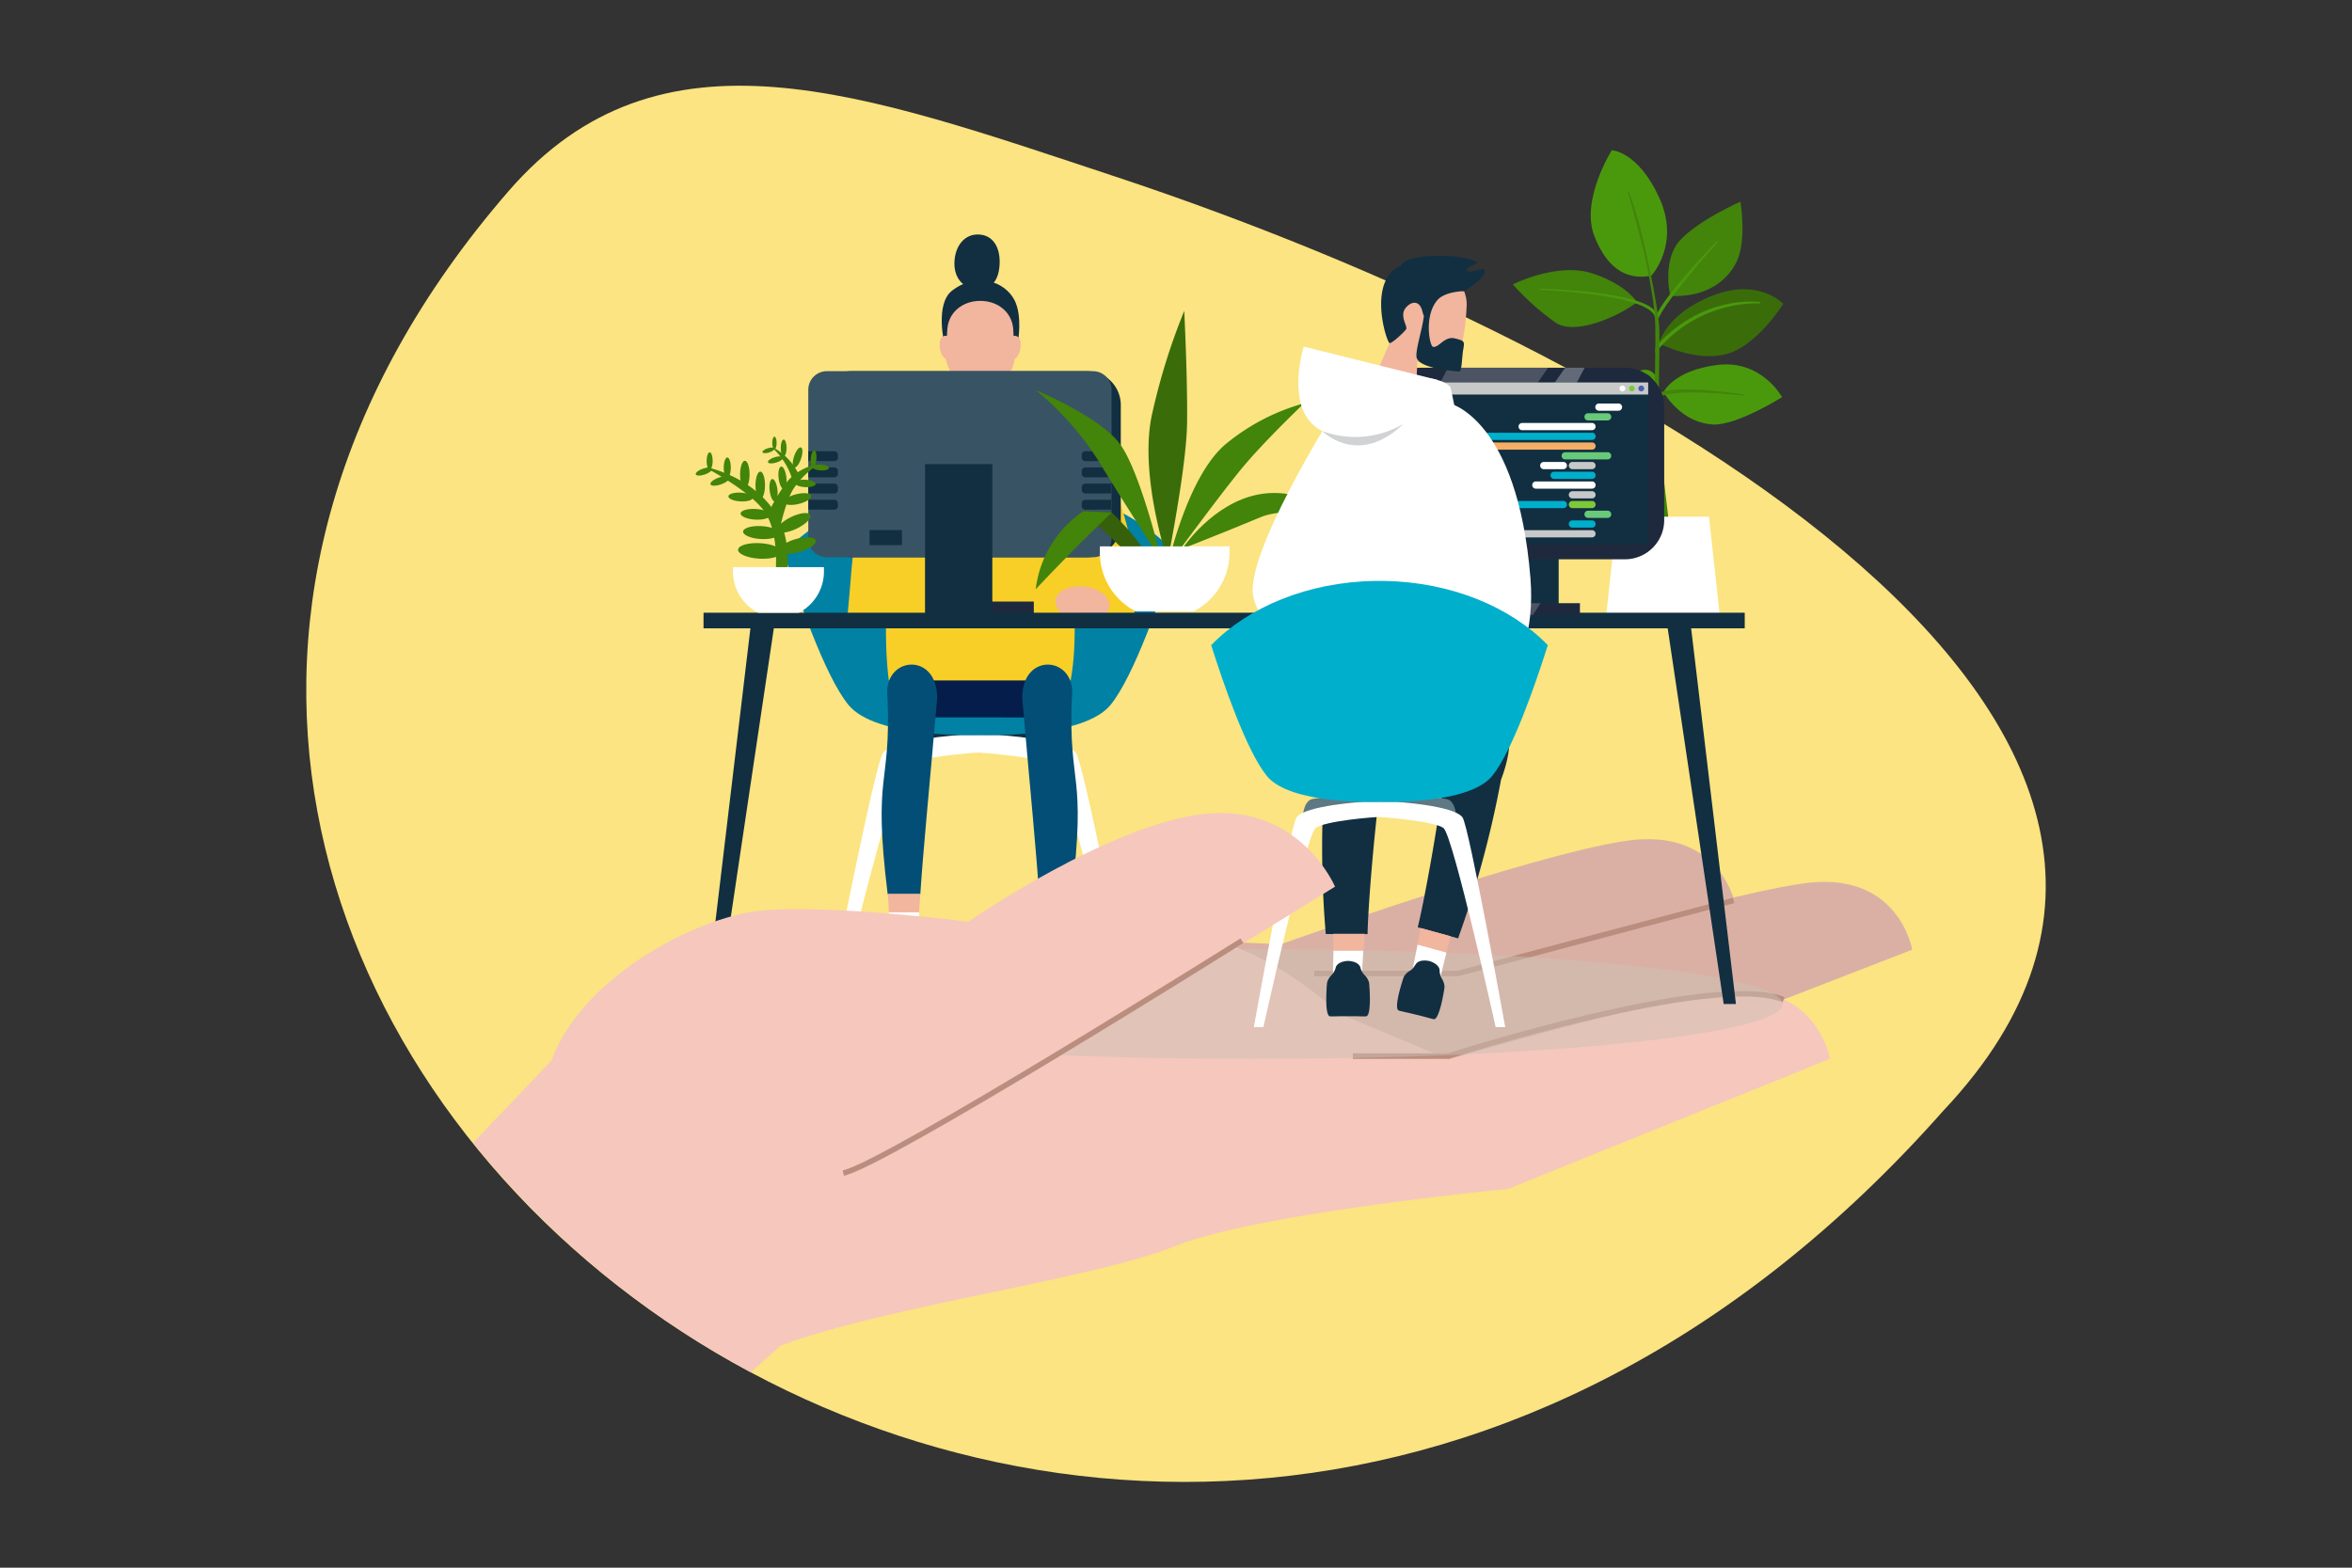<svg xmlns="http://www.w3.org/2000/svg" width="384" height="256"><rect width="100%" height="100%" fill="#333333" stroke="none"/><defs><clipPath id="a"><path data-name="Rectangle 4019" fill="none" d="M0 0h173.002v17.922H0z"/></clipPath><clipPath id="b"><path data-name="Rectangle 4020" fill="none" d="M0 0h25.189v31.279H0z"/></clipPath><clipPath id="c"><path data-name="Rectangle 4021" fill="none" d="M0 0h27.192v31.279H0z"/></clipPath><clipPath id="d"><path data-name="Rectangle 4022" fill="none" d="M0 0h6.03v1.9H0z"/></clipPath><clipPath id="e"><path data-name="Rectangle 4023" fill="none" d="M0 0h13.228v3.494H0z"/></clipPath></defs><g data-name="Group 6817"><path data-name="Path 38994" d="M83.026 31.214c24.694-28.489 57.783-16.041 99.033-2.388 85.541 28.319 193.936 90.286 135.265 152.5C181.64 334.763-32.513 164.503 83.026 31.214z" fill="#fbe481"/><path data-name="Path 35548" d="M170.765 185.452c15.53-2.545 32.1-4.132 32.1-4.132l80.553-33.217s-2.172-13.109-17.913-10.8-56.393 16.894-56.393 16.894l-33.783-1.475s-13.449 34.19-4.559 32.727" fill="#dbb0a4"/><path data-name="Path 35549" d="M199.551 190.432c15.53-2.549 32.1-4.134 32.1-4.134l80.547-31.219s-2.17-13.11-17.911-10.8-56.389 14.9-56.389 14.9l-33.791-1.474s-13.446 34.189-4.556 32.729" fill="#dbb0a4"/><path data-name="Intersection 52" d="M127.392 219.766c17.037-6.452 51.006-10.854 64.473-16.281s54.362-9.34 54.362-9.34l52.536-21.245s-2.168-13.112-17.882-10.8-44.354 10.908-44.354 10.908l-17.793-7.461s-12.272-11.561-23.226-12.233-67.63-1.677-75.717 1.277-14.411 1.795-24.528 12.6c-2.6 3.477-9.406 10.329-18.026 19.45a147.242 147.242 0 0045.356 37.446z" fill="#f6c7bd"/><path data-name="Path 35551" d="M220.873 172.914h15.607l.067-.022c.432-.138 43.368-13.814 54.489-9.223l.344-.832c-4.818-1.989-15.567-1.041-31.95 2.818-11.651 2.744-22.15 6.06-23.09 6.359h-15.467z" fill="#b98e7f"/><path data-name="Path 35552" d="M214.581 159.421h23.477l.057-.015 45.033-11.934-.231-.871-44.977 11.919h-23.359z" fill="#b98e7f"/><g data-name="Group 4726"><g data-name="Group 4725" opacity=".5"><g data-name="Group 5758"><g data-name="Group 5757" clip-path="url(#a)" transform="translate(118.029 154.995)"><g data-name="Group 4724"><path data-name="Path 35555" d="M0 8.962c0 4.949 38.728 8.961 86.5 8.961S173 13.911 173 8.962 134.272.001 86.5.001 0 4.013 0 8.962" fill="#cbc0b3"/></g></g></g></g></g><path data-name="Path 35556" d="M269.608 45.019s4.777-5.12 1.291-12.735-7.746-7.746-7.746-7.746-5.164 8.14-2.84 14.048 5.833 7.1 9.3 6.433" fill="#4a990d"/><path data-name="Path 35557" d="M272.697 48.325s-1.427-5.856 1.655-9.154 9.8-6.24 9.8-6.24 1.057 6.259-.595 9.753-5.419 5.921-10.86 5.64" fill="#43840b"/><path data-name="Path 35558" d="M270.499 52.864l-.167-.832c.1-2.454 9.624-12.28 10.037-12.725l.141.135c-.1.108-9.916 11.041-10.011 13.422" fill="#4a990d"/><path data-name="Path 35559" d="M267.264 49.351s-1.678-2.888-7.358-4.726-12.91 1.819-12.91 1.819a40.905 40.905 0 007.1 6.321c3.228 1.969 10.07-1.05 13.168-3.413" fill="#43840b"/><path data-name="Path 35560" d="M270.167 51.664c-1.254-3.653-18.585-4.328-18.76-4.334l.007-.2c.72.026 17.821.428 19.119 4.207z" fill="#4a990d"/><path data-name="Path 35561" d="M266.645 62.024c-2.809-2.475-6.584-1.182-8.391 2.363s-.9 10.24-.9 10.24 7.488-2.6 9.941-6.684 1.291-4.213-.646-5.92" fill="#43840b"/><path data-name="Path 35562" d="M259.797 69.963l-.167-.1a51.524 51.524 0 013.141-4.7c2.386-3.145 4.341-4.754 5.809-4.783a1.991 1.991 0 011.757 1.071l-.146 1.185c-.409-.651-.889-1.526-1.512-1.526-3.374.066-8.828 8.763-8.881 8.856" fill="#4a990d"/><path data-name="Path 35563" d="M271.585 64.06s1.549-3.545 8.779-4.464 10.586 5.254 10.586 5.254-7.488 4.726-11.361 4.464-6.455-2.888-8-5.252" fill="#4a990d"/><path data-name="Path 35564" d="M270.328 65.172l-.156-.592c2.3-2.109 14.005-.236 14.5-.155l-.031.194c-.121-.02-12.081-1.493-14.315.552" fill="#43840b"/><path data-name="Path 35565" d="M270.875 56.047s1.033-4.726 8.65-7.746 11.618 1.313 11.618 1.313-4.389 7.089-9.553 8.271-10.715-1.838-10.715-1.838" fill="#3a6d09"/><path data-name="Path 35566" d="M270.232 57.671l.057-1.035c7.817-8.72 17.031-7.315 17.124-7.3l-.023.2a21.311 21.311 0 00-17.158 8.135" fill="#4a990d"/><path data-name="Path 35567" d="M265.739 31.335c1.143 3.823 4.4 15.294 4.515 22.066.129 7.775-.645 25.1-.645 25.1l-.129 8.665h3.227s-1.6-12.566-1.808-17.188.129-13.7 0-16.573c-.119-2.644-2.555-16.1-4.946-22.019z" fill="#43840b"/><path data-name="Path 35568" d="M280.762 100.399h-18.516l1.734-16.025h15.045z" fill="#fff"/><path data-name="Path 35569" d="M159.797 119.326s11.661-.576 13.289.31 1.478 4.651 1.478 4.651l-14.767-3.088z" fill="#122f41"/><path data-name="Path 35570" d="M160.005 119.326s-11.661-.576-13.289.31-1.478 4.651-1.478 4.651l14.767-3.088z" fill="#122f41"/><path data-name="Path 35571" d="M144.144 122.972c1.657-2.288 12.723-2.952 12.723-2.952h6.081s11.065.664 12.723 2.952c1.259 1.739 8.117 36.639 8.117 36.639h-1.815s-7.985-32.726-9.872-34.571c-1.664-1.41-12.222-2.141-12.222-2.141-.8-.016-10.5.732-12.163 2.142-1.888 1.845-9.873 34.571-9.873 34.571h-1.815s6.857-34.9 8.117-36.639" fill="#fff"/><path data-name="Path 35572" d="M159.076 78.04h1.672c12.808.207 24.115 4.969 31.14 12.209-2.277 7.2-6.71 20.113-10.571 24.855-4.454 5.471-20.634 4.943-21.4 4.914-.771.029-16.951.556-21.4-4.914-3.861-4.742-8.294-17.658-10.571-24.855 7.025-7.24 18.332-12 31.14-12.209" fill="#0181a3"/><path data-name="Path 35573" d="M169.301 117.153l-17.4-.007s-6.371 3.486-3.6-14.031l25.07.654c.015.429-1.963.747-1.923.921 3.66 15.606-2.148 12.463-2.148 12.463" fill="#041d4b"/><path data-name="Path 35574" d="M162.946 61.1c10.8.292 20.428 13.638 23.117 35.73.254 2.084-1.672 3.8-1.615 5.541l-12.231.26a92.258 92.258 0 01-4.194-19.736c-.424-5.284-5.076-21.794-5.076-21.794" fill="#f8cf27"/><path data-name="Path 35575" d="M151.096 63.005s-9.987 3.97-12.172 31.15a463.86 463.86 0 01-.725 8.162l8.89.048c2.264-6.984 4.389-14.576 4.783-19.476.424-5.284-.776-19.883-.776-19.883" fill="#f8cf27"/><path data-name="Path 35576" d="M162.965 61.097c3.241.2 6.891 7.943 7.888 11.384.367 2.569 3.275 9.469 3.939 17.71.548 6.8 1.184 14.692 0 20.929l-29.681-.014c-1.835-14.109 2.189-39.267 4.186-45.793 1.051-3.435 6.116-3.774 7.836-4.217 2.078-.889 3.078-.174 5.833 0" fill="#f8cf27"/><path data-name="Path 35577" d="M177.01 95.767c2.435.259 4.28 1.717 4.122 3.255a1.993 1.993 0 01-.594 1.2c-.336.343-6.486-.415-7.13-.022a2.445 2.445 0 01-1.094-2.111c.159-1.54 2.261-2.578 4.7-2.318" fill="#f2b59e"/><path data-name="Path 35578" d="M166.909 114.173c-.223-7.931 9.052-7.072 8.081-.128-.564 14.736 2.451 11.8-.012 31.959h-5.333c-.493-7.462-1.337-15.759-2.736-31.831" fill="#034e76"/><path data-name="Path 35579" d="M174.775 148.994h-4.937q-.086-1.379-.194-3.014h5.333l-.106.859z" fill="#f2b59e"/><path data-name="Path 35580" d="M174.558 153.86h-4.5s.107.379-.223-4.873h4.937z" fill="#fff"/><path data-name="Path 35581" d="M168.723 161.291h7.666v-2.113l-1.831-5.328h-4.5l-1.338 5.328z" fill="#122f41"/><path data-name="Path 35582" d="M151.177 161.291h-7.668v-2.113l1.831-5.328h4.5l1.338 5.328z" fill="#122f41"/><path data-name="Path 35583" d="M152.992 114.173c.223-7.931-9.052-7.072-8.082-.128.564 14.736-2.451 11.8.012 31.959h5.333c.493-7.462 1.337-15.759 2.737-31.831" fill="#034e76"/><path data-name="Path 35584" d="M145.12 148.994h4.937q.087-1.379.194-3.014h-5.331l.106.859z" fill="#f2b59e"/><path data-name="Path 35585" d="M145.341 153.86h4.5s-.107.379.223-4.873h-4.937z" fill="#fff"/><path data-name="Path 35586" d="M165.691 76.056s8.494-4.126 5.691-10.275-24.427-3.706-24.293 1.724 10.545 9.279 10.545 9.279z" fill="#ef5c00"/><path data-name="Path 35587" d="M166.21 55.695s.729-4.111-.564-6.652c-1.628-3.2-6.32-4.628-10.234-1.557-2.767 2.172-1.237 8.615-1.237 8.615l8.165-3.529z" fill="#122f41"/><path data-name="Path 35588" d="M157.131 67.568l2.916 2.82 2.916-2.82-.513-6.388h-4.806z" fill="#f2b59e"/><path data-name="Path 35589" d="M154.646 54.171c0-3.045 2.419-5.039 5.4-5.039s5.4 1.994 5.4 5.039c0 0 .234 3.886.234 4.074 0 2.894-3.484 6.565-5.639 6.565-2.488 0-5.639-4.373-5.639-6.565 0-.189.236-4.074.236-4.074" fill="#f2b59e"/><path data-name="Path 35590" d="M165.178 54.971a.888.888 0 011.224.27c.534.724.178 3.439-1.157 3.439s-.068-3.709-.068-3.709" fill="#f2b59e"/><path data-name="Path 35591" d="M154.874 54.971a.888.888 0 00-1.224.27c-.534.724-.178 3.439 1.157 3.439s.068-3.709.068-3.709" fill="#f2b59e"/><path data-name="Path 35592" d="M155.826 42.83c-.086 2.625 1.474 4.317 3.821 4.4s3.475-1.6 3.561-4.223-1.088-4.636-3.435-4.716-3.861 1.918-3.946 4.542" fill="#122f41"/><path data-name="Rectangle 3089" d="M177.456 60.614h-38.447a5.531 5.531 0 00-5.531 5.531v19.321a5.532 5.532 0 005.532 5.532h38.446a5.531 5.531 0 005.531-5.531V66.144a5.53 5.53 0 00-5.53-5.53z" fill="#122f41"/><path data-name="Path 35681" d="M178.444 60.614h-43.448a3.031 3.031 0 00-3.031 3.031v24.322a3.031 3.031 0 003.031 3.031h43.447a3.031 3.031 0 003.031-3.031V63.644a3.03 3.03 0 00-3.03-3.03z" fill="#385363"/><path data-name="Rectangle 3091" fill="#1f293d" d="M154.663 98.232h14.124v2h-14.124z"/><path data-name="Rectangle 3092" fill="#122f41" d="M151.024 75.787h10.988v24.947h-10.988z"/><path data-name="Path 35593" d="M177.199 75.304a.59.59 0 01-.585-.595v-.426a.591.591 0 01.58-.6h4.238v1.613z" fill="#122f41"/><path data-name="Path 35594" d="M177.199 77.948a.59.59 0 01-.585-.6v-.422a.59.59 0 01.585-.595h4.233v1.612z" fill="#122f41"/><path data-name="Path 35595" d="M177.199 80.59a.59.59 0 01-.585-.6v-.421a.591.591 0 01.58-.6h4.238v1.611z" fill="#122f41"/><path data-name="Path 35596" d="M177.199 83.228a.59.59 0 01-.585-.6v-.416a.591.591 0 01.58-.6h4.238v1.611z" fill="#122f41"/><path data-name="Path 35597" d="M136.218 75.304a.59.59 0 00.585-.595v-.426a.59.59 0 00-.58-.6h-4.242v1.613z" fill="#122f41"/><path data-name="Path 35598" d="M136.218 77.948a.59.59 0 00.585-.6v-.422a.59.59 0 00-.585-.595h-4.237v1.612z" fill="#122f41"/><path data-name="Path 35599" d="M136.218 80.59a.59.59 0 00.585-.6v-.421a.59.59 0 00-.58-.6h-4.242v1.611z" fill="#122f41"/><path data-name="Path 35600" d="M136.218 83.228a.59.59 0 00.585-.6v-.416a.59.59 0 00-.58-.6h-4.242v1.611z" fill="#122f41"/><path data-name="Rectangle 3093" fill="#122f41" d="M141.97 86.561h5.285v2.461h-5.285z"/><path data-name="Rectangle 3094" fill="#122f41" d="M114.863 100.057h169.992v2.548H114.863z"/><path data-name="Path 35601" d="M115.198 163.949h2l9.339-62.66h-3.863z" fill="#122f41"/><path data-name="Path 35602" d="M283.419 163.949h-2l-9.339-62.66h3.868z" fill="#122f41"/><path data-name="Path 35603" d="M190.651 92.407s8.194-11.175 11.948-15.75 10.323-10.8 10.323-10.8a34.472 34.472 0 00-12.553 6.459c-6.5 5.13-9.718 20.089-9.718 20.089" fill="#43840b"/><path data-name="Path 35604" d="M193.031 89.61s7.624-2.988 12.74-5.138 14.056.58 14.056.58-6.593-5.721-14.242-4.332-12.55 8.889-12.55 8.889" fill="#43840b"/><path data-name="Path 35605" d="M189.639 91.537s-3.493-14.777-6.918-19.2-13.629-8.634-13.629-8.634a48.508 48.508 0 0110.273 11.591c4.067 6.738 10.273 16.243 10.273 16.243" fill="#43840b"/><path data-name="Path 35606" d="M190.641 91.55s3.079-15.261 3.169-22.516-.465-18.266-.465-18.266a104.67 104.67 0 00-5.224 16.733c-2.266 9.925 2.519 24.049 2.519 24.049" fill="#3a6d09"/><path data-name="Path 35607" d="M188.596 94.771c.087-4.522-7.1-11.075-7.1-11.075l-4.661-.209s7.293 6.846 11.76 11.284" fill="#37600b"/><path data-name="Path 35608" d="M169.097 96.231c5.872-6.29 12.41-12.535 12.41-12.535l-4.661-.209a17.993 17.993 0 00-7.749 12.744" fill="#43840b"/><path data-name="Path 35609" d="M179.571 90.201v-.978h21.166v.978a10.78 10.78 0 01-5.869 9.636h-9.428a10.781 10.781 0 01-5.869-9.636" fill="#fff"/><path data-name="Rectangle 3095" fill="#122f41" d="M242.776 73.856h11.7v26.563h-11.7z"/><path data-name="Rectangle 3096" fill="#1f293d" d="M239.3 98.499h18.647v1.9H239.3z"/><path data-name="Rectangle 3097" d="M265.302 60.052h-33.374a6.406 6.406 0 00-6.406 6.406v18.467a6.406 6.406 0 006.406 6.406h33.371a6.408 6.408 0 006.408-6.408V66.457a6.4 6.4 0 00-6.405-6.405z" fill="#1f293d"/><g data-name="Group 4729"><g data-name="Group 4728" opacity=".3"><g data-name="Group 5760"><g data-name="Group 5759" clip-path="url(#b)" transform="translate(233.532 60.052)"><g data-name="Group 4727"><path data-name="Path 35610" d="M25.189 0L8.541 31.279H0L22.006 0z" fill="#fff"/></g></g></g></g></g><g data-name="Group 4732"><g data-name="Group 4731" opacity=".2"><g data-name="Group 5762"><g data-name="Group 5761" clip-path="url(#c)" transform="translate(225.542 60.052)"><g data-name="Group 4730"><path data-name="Path 35611" d="M-.004 30.253v-9.52L10.868.003h16.328L5.349 31.282H1.016a1.021 1.021 0 01-1.013-1.029" fill="#fff"/></g></g></g></g></g><path data-name="Rectangle 3100" fill="#122f41" d="M228.221 62.465h40.87v26.467h-40.87z"/><path data-name="Rectangle 3101" fill="#c7c9c9" d="M228.221 62.454h40.87v1.973h-40.87z"/><path data-name="Path 35612" d="M267.484 63.441a.476.476 0 10.476-.484.477.477 0 00-.476.484" fill="#4e5eaf"/><path data-name="Path 35613" d="M265.949 63.441a.476.476 0 10.476-.484.477.477 0 00-.476.484" fill="#7dc93a"/><path data-name="Path 35614" d="M264.412 63.441a.476.476 0 10.476-.484.477.477 0 00-.476.484" fill="#fff"/><path data-name="Path 35615" d="M260.46 66.48a.583.583 0 00.578.588h3.208a.588.588 0 000-1.176h-3.208a.584.584 0 00-.578.588" fill="#fff"/><path data-name="Path 35616" d="M258.686 68.068a.583.583 0 00.578.588h3.208a.588.588 0 000-1.176h-3.208a.584.584 0 00-.578.588" fill="#67c979"/><path data-name="Path 35617" d="M247.928 69.66a.583.583 0 00.578.588h11.411a.588.588 0 000-1.176h-11.415a.584.584 0 00-.578.588" fill="#fff"/><path data-name="Path 35618" d="M241.964 71.252a.583.583 0 00.578.588h17.381a.588.588 0 000-1.176H242.54a.584.584 0 00-.578.588" fill="#00afcc"/><path data-name="Path 35619" d="M237.487 72.842a.583.583 0 00.578.588h21.86a.588.588 0 000-1.176h-21.86a.584.584 0 00-.578.588" fill="#f4ae65"/><path data-name="Path 35620" d="M254.957 74.434a.583.583 0 00.578.588h6.938a.588.588 0 000-1.176h-6.938a.584.584 0 00-.578.588" fill="#67c979"/><path data-name="Path 35621" d="M256.132 76.025a.583.583 0 00.578.588h3.208a.588.588 0 000-1.176h-3.208a.584.584 0 00-.578.588" fill="#c7c9c9"/><path data-name="Path 35622" d="M251.456 76.025a.583.583 0 00.578.588h3.208a.588.588 0 000-1.176h-3.208a.584.584 0 00-.578.588" fill="#fff"/><path data-name="Path 35623" d="M253.148 77.62a.583.583 0 00.578.588h6.192a.588.588 0 000-1.176h-6.192a.584.584 0 00-.578.588" fill="#00afcc"/><path data-name="Path 35624" d="M250.16 79.208a.583.583 0 00.578.588h9.182a.588.588 0 000-1.176h-9.176a.584.584 0 00-.578.588" fill="#fff"/><path data-name="Path 35625" d="M256.132 80.799a.583.583 0 00.578.588h3.208a.588.588 0 000-1.176h-3.208a.584.584 0 00-.578.588" fill="#c7c9c9"/><path data-name="Path 35626" d="M256.132 82.391a.583.583 0 00.578.588h3.208a.588.588 0 000-1.176h-3.208a.584.584 0 00-.578.588" fill="#7dc93a"/><path data-name="Path 35627" d="M241.389 82.391a.583.583 0 00.578.588h13.28a.588.588 0 000-1.176h-13.28a.584.584 0 00-.578.588" fill="#00afcc"/><path data-name="Path 35628" d="M235.995 82.391a.583.583 0 00.578.588h3.956a.588.588 0 000-1.176h-3.959a.583.583 0 00-.578.588" fill="#ef5c00"/><path data-name="Path 35629" d="M258.686 83.984a.583.583 0 00.578.588h3.208a.588.588 0 000-1.176h-3.208a.584.584 0 00-.578.588" fill="#67c979"/><path data-name="Path 35630" d="M256.132 85.573a.583.583 0 00.578.588h3.208a.588.588 0 000-1.176h-3.208a.584.584 0 00-.578.588" fill="#00afcc"/><path data-name="Path 35631" d="M247.928 87.165a.583.583 0 00.578.588h11.411a.588.588 0 000-1.176h-11.415a.584.584 0 00-.578.588" fill="#c7c9c9"/><g data-name="Group 4735"><g data-name="Group 4734" opacity=".2"><g data-name="Group 5764"><g data-name="Group 5763" clip-path="url(#d)" transform="translate(245.484 98.499)"><g data-name="Group 4733"><path data-name="Path 35632" d="M0 1.9h4.789L6.029 0H1.24z" fill="#fff"/></g></g></g></g></g><path data-name="Path 35633" d="M232.668 43.054c3.154-.05 6.943 3.124 6.794 6.828s-.952 10.038-3.342 10.294c-1.058.114-4.717-1.134-4.717-1.134l-.2 4.416-6.853-1.648 2.531-5.784s-4.614-12.81 5.784-12.972" fill="#f2b59e"/><path data-name="Path 35634" d="M239.032 47.539s3.8-2.271 3.349-3.38c-.276-.68-2.565.661-2.894 0-.265-.529 2.122-1.085 1.616-1.379-2.414-1.4-11.635-1.506-12.389.624s10.318 4.13 10.318 4.13" fill="#122f41"/><path data-name="Path 35635" d="M214.113 91.471s1.635 17.771 2.238 34.176a167.2 167.2 0 00.1 26.873l6.826.012c.058-3.591.818-14.49 2.315-26.186 2.2-17.179 5.391-36.081 5.391-36.081s-14.07-5.923-16.873 1.207" fill="#122f41"/><path data-name="Path 35636" d="M222.209 161.449l-4.609-1.279.108-4.955h4.879z" fill="#fff"/><path data-name="Path 35637" d="M217.708 155.221h4.879l.221-2.736h-5.1z" fill="#f2b59e"/><path data-name="Path 35638" d="M245.067 127.325a166.455 166.455 0 01-7.012 25.909l-6.591-1.8c.867-3.482 2.937-14.2 4.5-25.89 2.3-17.166 14.587-12.516 9.1 1.785" fill="#122f41"/><path data-name="Path 35639" d="M230.209 160.345l4.777-.008 1.17-4.812-4.709-1.3z" fill="#fff"/><path data-name="Path 35640" d="M236.149 155.533l-4.709-1.3.49-2.7 4.922 1.357z" fill="#f2b59e"/><path data-name="Path 35641" d="M226.77 61.469c-3.128.2-7.169-.851-9.185 5.154-1.546 10.829-4.19 57.238-4.19 57.238l29.887.226s-2.71-44.726-6.451-60.785c-1.156-1.9-7.4-2-10.06-1.833" fill="#fff"/><path data-name="Path 35642" d="M236.597 65.838s11.169 2.383 13.276 28.615c1.4 17.379-10.452 24.161-10.452 24.161l-8.47-1.828s5.747-22.418 4.88-33.207c-.41-5.1.765-17.741.765-17.741" fill="#fff"/><path data-name="Path 35643" d="M234.591 62.015l-21.74-5.418s-4.415 14.006 6.527 14.661 15.214-9.243 15.214-9.243" fill="#fff"/><path data-name="Path 35644" d="M217.319 68.036s-14.084 22.533-12.71 29.345 12.71 13.1 12.71 13.1z" fill="#fff"/><g data-name="Group 4738"><g data-name="Group 4737" opacity=".2"><g data-name="Group 5766"><g data-name="Group 5765" clip-path="url(#e)" transform="translate(215.886 69.232)"><g data-name="Group 4736"><path data-name="Path 35645" d="M13.228 0A15.544 15.544 0 010 1.157S5.8 7.118 13.228 0" fill="#151c28"/></g></g></g></g></g><path data-name="Path 35646" d="M238.882 57.171c.235-1.451.3-1.5-1.386-1.915s-2.675 1.683-3.57 1.359c-.523-.189-1.453-5 .724-7.58 1.238-1.469 4.382-1.493 4.382-1.493-.142-5.358-9.633-6.228-12.238-2.684-2.773 3.776-.317 11.134.086 11.172s2.419-1.82 2.7-2.289-1.175-2.185-.044-3.511c.92-1.078 2.219-1.187 2.664.524a7.9 7.9 0 00.269.866c-.265 2.206-1.441 5.709-1.181 6.779.443 1.807 6.4 2.248 6.908 2.269s.456-2.11.681-3.494" fill="#122f41"/><path data-name="Path 35647" d="M223.518 160.454a2.66 2.66 0 00-.735-1.229 2.76 2.76 0 01-.691-1.288c-.276-.765-1.323-1-1.975-1.023h-.047c-.652.027-1.7.258-1.975 1.023a2.752 2.752 0 01-.691 1.288 2.667 2.667 0 00-.735 1.229c-.059.434-.465 5.432.485 5.512.457.039 1.7-.041 2.917-.015h.047c1.212-.025 2.46.054 2.916.015.95-.08.544-5.078.485-5.512" fill="#122f41"/><path data-name="Path 35648" d="M235.837 161.192a2.676 2.676 0 00-.427-1.371 2.788 2.788 0 01-.371-1.418c-.089-.809-1.053-1.286-1.68-1.471h-.023l-.023-.006c-.639-.13-1.712-.159-2.158.517-.493.747-.645.888-.972 1.084a2.637 2.637 0 00-1 1.016c-.159.407-1.719 5.164-.815 5.472.434.148 1.665.372 2.837.689h.025l.023.006c1.184.268 2.377.646 2.83.719.941.151 1.714-4.8 1.757-5.238" fill="#122f41"/><path data-name="Path 35649" d="M225.146 130.347s10.022-.495 11.42.267 1.27 4 1.27 4l-12.691-2.654z" fill="#5e7884"/><path data-name="Path 35650" d="M225.322 130.347s-10.021-.495-11.42.267-1.27 4-1.27 4l12.691-2.654z" fill="#5e7884"/><path data-name="Path 35651" d="M211.683 133.473c1.424-1.966 10.933-2.537 10.933-2.537h5.225s9.509.571 10.933 2.537c1.082 1.494 6.975 34.248 6.975 34.248h-1.559s-6.862-30.886-8.484-32.471c-1.429-1.211-10.5-1.84-10.5-1.84-.686-.013-9.023.63-10.453 1.841-1.622 1.586-8.484 32.471-8.484 32.471h-1.56s5.893-32.754 6.975-34.248" fill="#fff"/><path data-name="Path 35652" d="M224.507 94.863h1.436c11.007.177 20.724 4.27 26.761 10.492-1.956 6.185-5.766 17.284-9.084 21.359-3.828 4.7-17.732 4.248-18.395 4.223-.663.024-14.567.478-18.394-4.223-3.318-4.075-7.128-15.174-9.085-21.359 6.037-6.222 15.754-10.314 26.761-10.492" fill="#00afcc"/><path data-name="Path 35653" d="M126.621 93.718s.683-6.546-1.755-10.116c-1.955-2.864-7.236-5.919-9.25-7.016-.5-.271-.22-.327.7-.059 2.472.719 7.437 2.682 10.4 7.373 2.626 4.166 1.765 9.819 1.765 9.819z" fill="#43840b"/><path data-name="Path 35654" d="M132.414 76.068a8.808 8.808 0 00-3.816 2.48 27.561 27.561 0 00-3.353 5.7l1.95 2.728s.879-4.761 2.341-7.141a13.918 13.918 0 013.3-3.46c.585-.448.4-.6-.422-.309" fill="#43840b"/><path data-name="Path 35655" d="M126.477 73.202a9.924 9.924 0 014.181 4.825c-1.4-.2-1.121.928-1.121.928a11.462 11.462 0 00-3.1-5.5c-.2-.207-.192-.391.039-.254" fill="#43840b"/><path data-name="Path 35656" d="M126.082 72.333c0 .571.16 1.034.357 1.034s.357-.463.357-1.034-.16-1.034-.357-1.034-.357.463-.357 1.034" fill="#43840b"/><path data-name="Path 35657" d="M125.357 73.197c-.538.164-.928.454-.871.646s.538.215 1.076.05.927-.454.871-.646-.539-.215-1.076-.05" fill="#43840b"/><path data-name="Path 35658" d="M126.48 74.663c-.675.207-1.166.57-1.094.811s.677.27 1.352.063 1.165-.57 1.094-.812-.677-.269-1.353-.063" fill="#43840b"/><path data-name="Path 35659" d="M127.471 73.151c0 .76.213 1.376.475 1.376s.475-.616.475-1.376-.213-1.376-.475-1.376-.475.616-.475 1.376" fill="#43840b"/><path data-name="Path 35660" d="M129.652 74.504c-.306.9-.3 1.727.013 1.836s.813-.536 1.119-1.441.3-1.727-.013-1.836-.813.536-1.119 1.441" fill="#43840b"/><path data-name="Path 35661" d="M131.504 78.337c-.939-.053-1.715.176-1.734.511s.728.651 1.668.7 1.715-.176 1.734-.511-.728-.651-1.668-.7" fill="#43840b"/><path data-name="Path 35662" d="M134.021 75.868c-.744-.042-1.358.139-1.373.4s.577.515 1.32.557 1.358-.139 1.373-.4-.577-.515-1.32-.557" fill="#43840b"/><path data-name="Path 35663" d="M132.356 74.877c-.06.755.1 1.384.364 1.406s.521-.573.58-1.328-.1-1.384-.364-1.4-.521.573-.58 1.328" fill="#43840b"/><path data-name="Path 35664" d="M124.114 88.7c-1.955-.112-3.571.364-3.61 1.062s1.515 1.355 3.471 1.467 3.572-.364 3.61-1.062-1.515-1.356-3.471-1.467" fill="#43840b"/><path data-name="Path 35665" d="M124.332 85.913c-1.629-.093-2.975.3-3.007.885s1.262 1.129 2.891 1.222 2.975-.3 3.007-.885-1.262-1.129-2.891-1.222" fill="#43840b"/><path data-name="Path 35666" d="M129.174 84.421c-1.476.706-2.475 1.7-2.231 2.232s1.638.383 3.114-.323 2.475-1.7 2.232-2.233-1.638-.383-3.114.323" fill="#43840b"/><path data-name="Path 35667" d="M130.03 80.699c-1.232.3-2.147.9-2.044 1.337s1.185.555 2.417.257 2.148-.9 2.044-1.338-1.186-.555-2.418-.256" fill="#43840b"/><path data-name="Path 35668" d="M127.121 78.092c.119 1.012.5 1.8.849 1.755s.536-.9.417-1.909-.5-1.8-.85-1.755-.536.9-.416 1.91" fill="#43840b"/><path data-name="Path 35669" d="M125.664 80.128c.12 1.012.5 1.8.849 1.755s.536-.9.417-1.91-.5-1.8-.85-1.755-.536.9-.416 1.91" fill="#43840b"/><path data-name="Path 35670" d="M123.391 83.114c-1.343-.077-2.453.25-2.479.729s1.04.931 2.383 1.008 2.453-.25 2.479-.729-1.04-.931-2.383-1.008" fill="#43840b"/><path data-name="Path 35671" d="M120.953 80.449c-1.1-.063-2.012.2-2.033.6s.853.764 1.955.827 2.012-.2 2.033-.6-.853-.763-1.955-.827" fill="#43840b"/><path data-name="Path 35672" d="M117.35 77.991c-.851.3-1.457.784-1.355 1.088s.875.309 1.726.013 1.457-.784 1.355-1.088-.875-.31-1.726-.012" fill="#43840b"/><path data-name="Path 35673" d="M114.756 76.539a3.8 3.8 0 00-.308.121c-.558.247-.924.578-.85.8.086.259.744.268 1.47.02s1.245-.661 1.159-.92-.744-.268-1.47-.02" fill="#43840b"/><path data-name="Path 35674" d="M115.376 75.274a3.08 3.08 0 00.012.336c.049.617.24 1.076.469 1.077.269 0 .49-.629.493-1.408s-.212-1.411-.481-1.412-.49.629-.493 1.408" fill="#43840b"/><path data-name="Path 35675" d="M118.164 76.358a3.518 3.518 0 00.015.4c.058.726.282 1.267.552 1.268.317 0 .576-.741.581-1.658s-.25-1.661-.566-1.662-.577.741-.581 1.658" fill="#43840b"/><path data-name="Path 35676" d="M120.829 77.484c0 .184.006.363.02.535.078.983.381 1.714.746 1.715.428 0 .78-1 .786-2.244s-.339-2.248-.767-2.25-.78 1-.786 2.243" fill="#43840b"/><path data-name="Path 35677" d="M123.345 79.25c0 .184.006.364.02.535.078.983.381 1.714.746 1.716.428 0 .78-1 .786-2.244s-.338-2.248-.767-2.25-.78 1-.786 2.243" fill="#43840b"/><path data-name="Path 35678" d="M129.927 88.025c-1.641.465-2.842 1.317-2.681 1.9s1.622.684 3.263.219 2.842-1.318 2.681-1.9-1.621-.684-3.263-.219" fill="#43840b"/><path data-name="Path 35679" d="M119.671 93.301v-.686h14.852v.686a7.564 7.564 0 01-4.119 6.762h-6.617a7.566 7.566 0 01-4.119-6.762" fill="#fff"/><path data-name="Rectangle 3104" fill="none" d="M99.079 24.538h192.173v147.964H99.079z"/><path data-name="Rectangle 3105" fill="none" d="M99.079 24.538h192.173v147.964H99.079z"/><path data-name="Path 35553" d="M149.373 187.139l68.59-42.349s-5.717-13.558-21.319-11.881-38.524 17.595-38.524 17.595-23.052-2.9-33.935-1.792-30.01 11.349-34.427 25.309 19.633 31.055 59.615 13.118" fill="#f6c7bd"/><path data-name="Path 35554" d="M137.771 192.001c7.014-1.494 63.238-36.758 65.239-38l-.475-.765c-.489.3-58.089 36.424-64.951 37.886z" fill="#b98e7f"/></g><path data-name="Rectangle 5686" fill="none" d="M0 0h384v256H0z"/></svg>